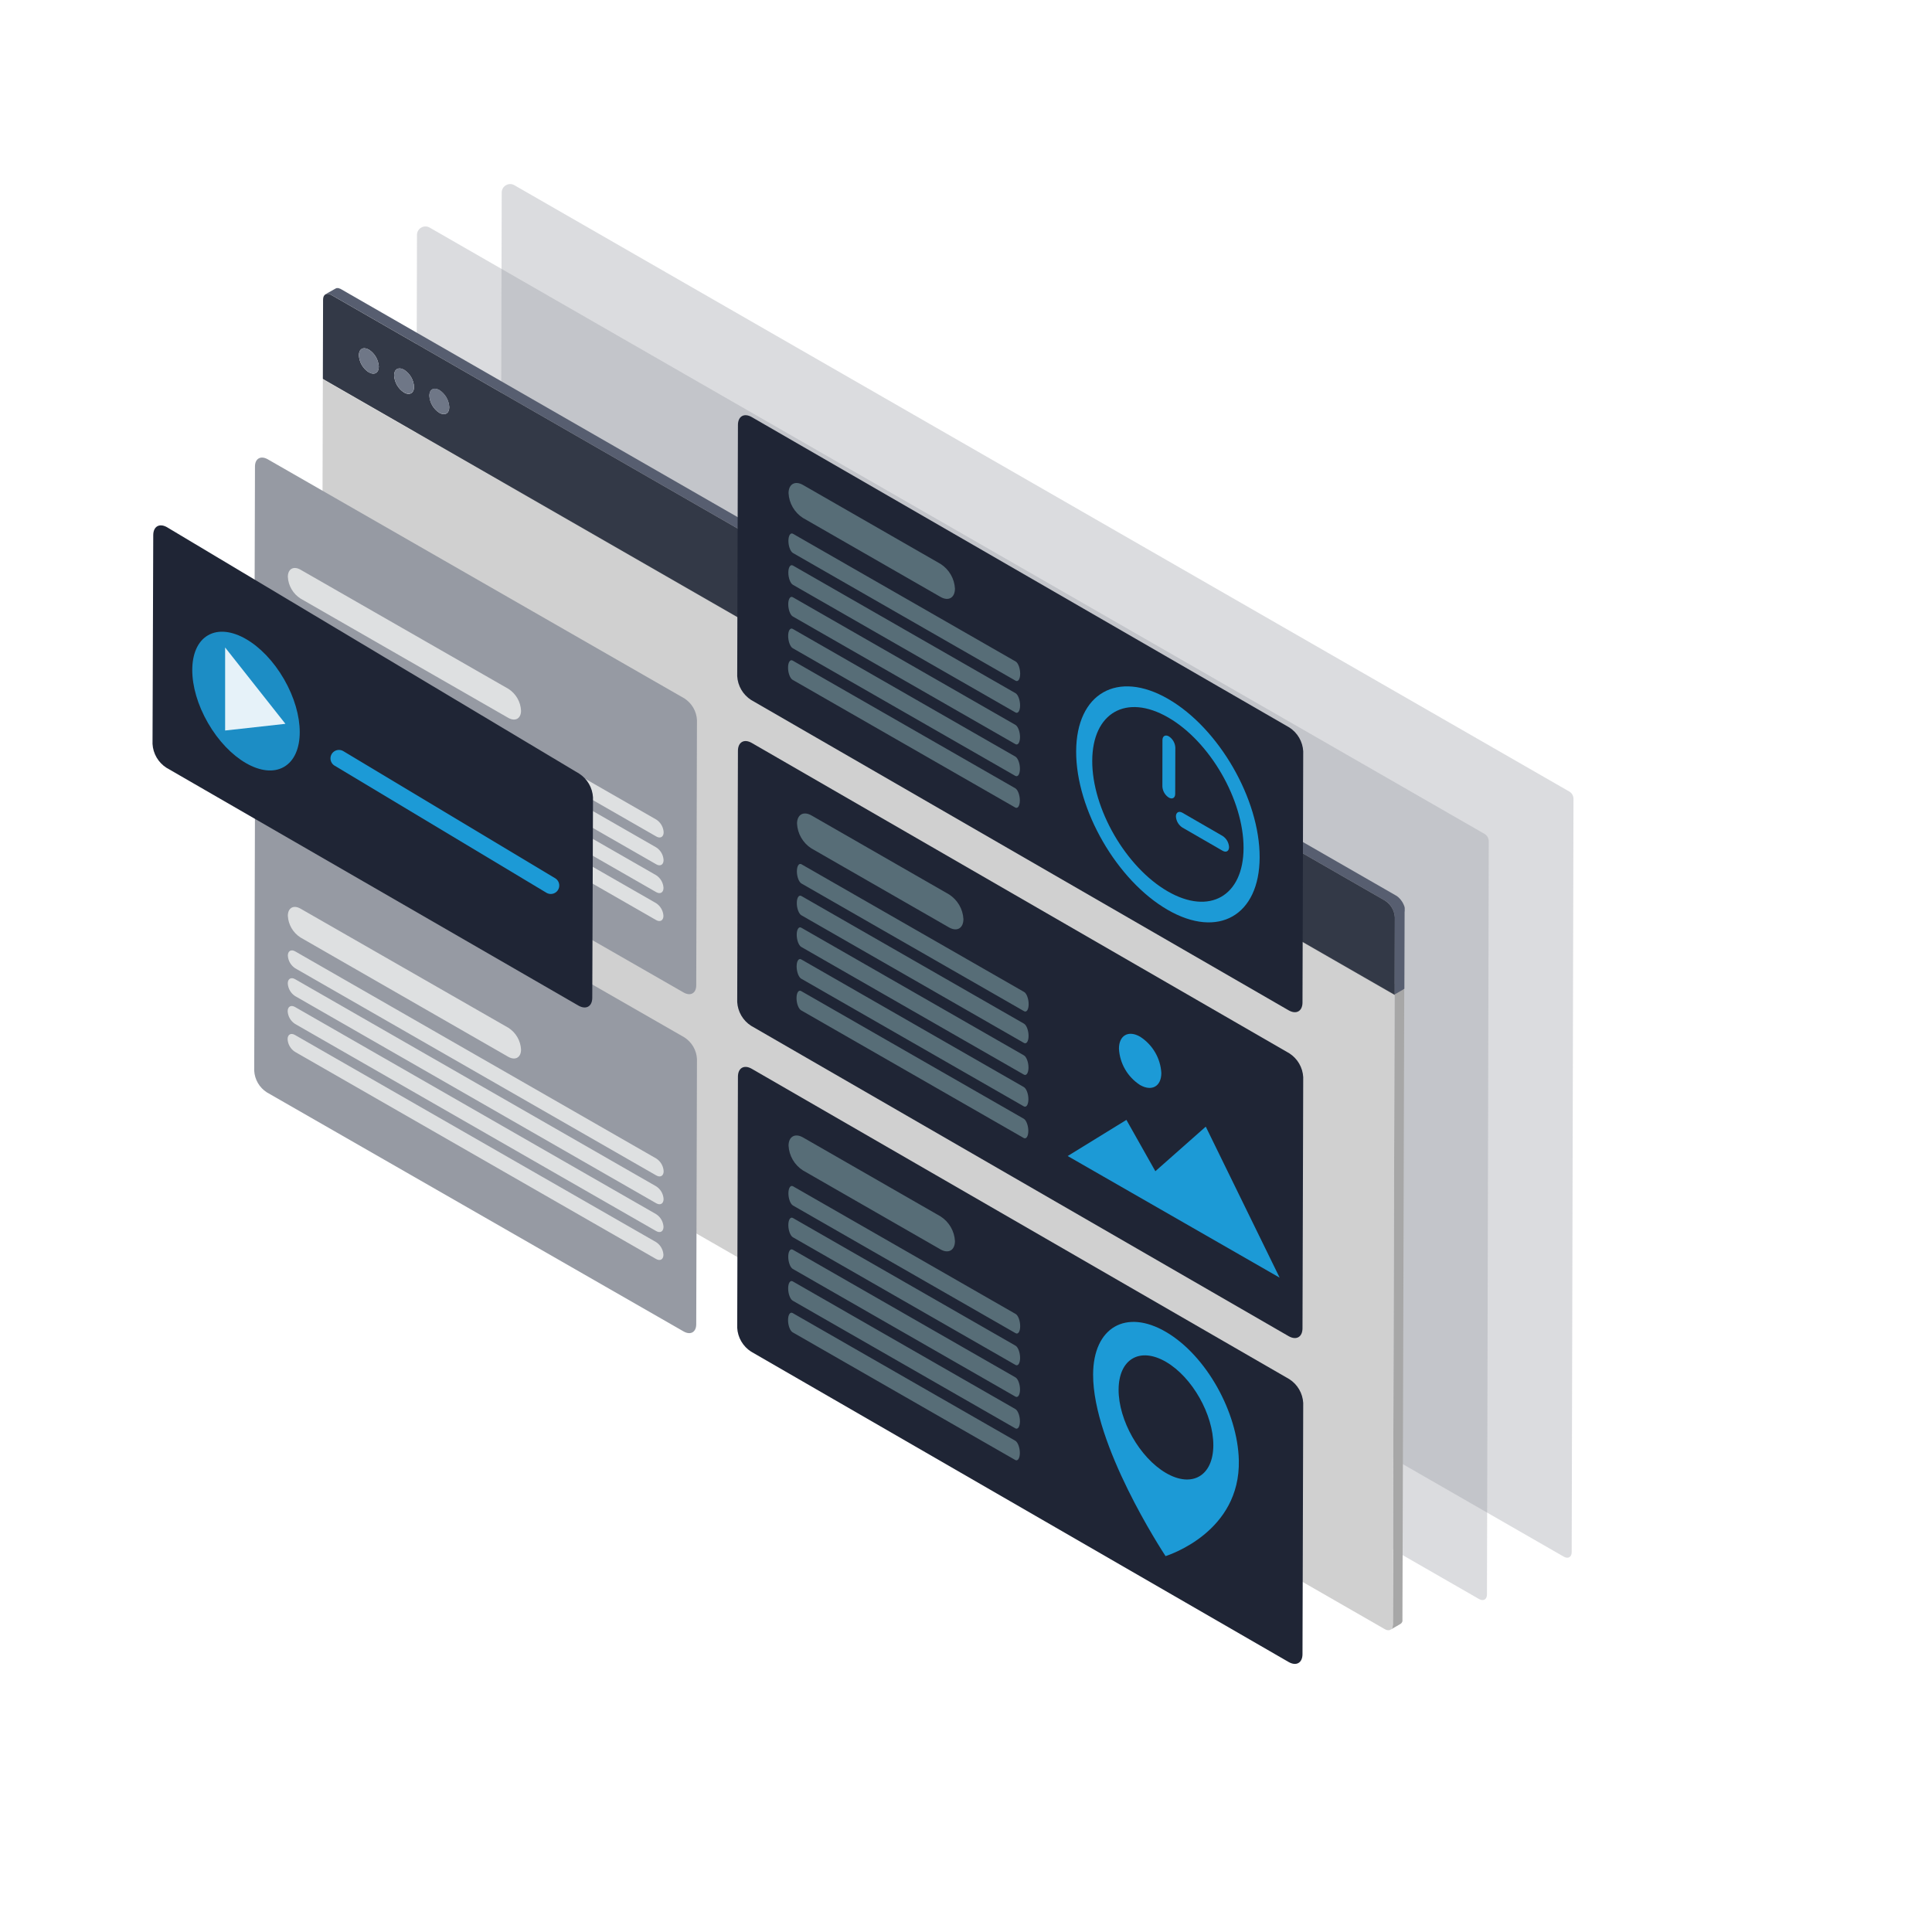 <svg width="228" height="228" viewBox="0 0 228 228" fill="none" xmlns="http://www.w3.org/2000/svg">
<path d="M228 0H0V228H228V0Z" fill="white"/>
<path d="M185.189 93.407C185.5 93.585 185.692 93.917 185.691 94.276L185.48 183.168C185.48 183.758 185.056 183.999 184.539 183.702L59.938 112.089C59.665 111.911 59.439 111.672 59.276 111.392C59.113 111.111 59.018 110.796 59 110.472L59.208 22.723C59.21 21.956 60.041 21.476 60.706 21.859L185.189 93.407Z" fill="#969AA3" fill-opacity="0.34"/>
<path d="M175.189 98.407C175.5 98.585 175.692 98.917 175.691 99.276L175.48 188.168C175.48 188.758 175.056 188.999 174.539 188.702L49.938 117.089C49.665 116.911 49.439 116.672 49.276 116.392C49.113 116.111 49.018 115.796 49 115.472L49.208 27.723C49.21 26.956 50.041 26.476 50.706 26.859L175.189 98.407Z" fill="#969AA3" fill-opacity="0.34"/>
<path d="M39.267 44.083L38.1 44.743L164.581 117.452L164.369 191.728C164.368 191.796 164.363 191.863 164.352 191.929C164.342 191.988 164.324 192.044 164.299 192.098C164.279 192.137 164.255 192.173 164.226 192.207C164.219 192.219 164.21 192.23 164.2 192.24C164.17 192.273 164.135 192.302 164.097 192.325L165.267 191.649C165.304 191.624 165.338 191.595 165.37 191.563L165.396 191.53L165.429 191.491C165.443 191.469 165.455 191.447 165.466 191.425C165.475 191.409 165.482 191.392 165.489 191.375C165.489 191.359 165.489 191.342 165.505 191.326V191.279C165.505 191.279 165.505 191.279 165.505 191.26C165.505 191.26 165.505 191.26 165.505 191.24C165.507 191.225 165.507 191.209 165.505 191.194C165.505 191.194 165.505 191.164 165.505 191.151C165.504 191.135 165.504 191.12 165.505 191.105V191.052L165.718 116.779L39.267 44.083Z" fill="#A7A7A7"/>
<path d="M165.774 107.544V107.488C165.774 107.468 165.774 107.448 165.774 107.432C165.776 107.413 165.776 107.394 165.774 107.376C165.775 107.356 165.775 107.336 165.774 107.316V107.263C165.774 107.244 165.774 107.224 165.774 107.204C165.774 107.184 165.774 107.161 165.774 107.141C165.774 107.121 165.774 107.102 165.757 107.082C165.741 107.062 165.757 107.049 165.757 107.036L165.737 106.976L165.717 106.92C165.717 106.9 165.717 106.881 165.694 106.864C165.688 106.845 165.681 106.826 165.671 106.808C165.668 106.793 165.662 106.779 165.654 106.765C165.654 106.749 165.638 106.729 165.631 106.709L165.601 106.65L165.565 106.58L165.525 106.508C165.499 106.462 165.469 106.415 165.439 106.369C165.409 106.323 165.393 106.3 165.366 106.267L165.316 106.201L165.27 106.145C165.27 106.145 165.24 106.112 165.227 106.092L165.181 106.043C165.171 106.029 165.16 106.017 165.147 106.006L165.098 105.957L165.048 105.911L164.998 105.864L164.972 105.845L164.952 105.828L164.902 105.788L164.852 105.752L164.803 105.719L164.753 105.69L40.258 34.132L40.228 34.115L40.188 34.092L40.149 34.076L40.112 34.059H40.072L40.036 34.033C40.019 34.027 40.001 34.024 39.983 34.023L39.956 34H39.913H39.774H39.721L39.651 34.03C39.625 34.038 39.599 34.051 39.575 34.066L38.409 34.726C38.452 34.702 38.499 34.684 38.548 34.673C38.602 34.665 38.656 34.665 38.71 34.673C38.771 34.678 38.831 34.69 38.889 34.709C38.957 34.732 39.023 34.76 39.085 34.795L163.457 106.287C163.538 106.334 163.615 106.387 163.689 106.445C163.764 106.506 163.835 106.571 163.901 106.64C164.04 106.788 164.161 106.952 164.262 107.128C164.313 107.214 164.358 107.304 164.398 107.395C164.437 107.487 164.472 107.581 164.501 107.676C164.531 107.768 164.553 107.863 164.567 107.96C164.583 108.052 164.591 108.146 164.591 108.24L164.564 117.369L165.734 116.693L165.761 107.564C165.777 107.577 165.774 107.577 165.774 107.544Z" fill="#575E70"/>
<path d="M163.457 106.287C163.792 106.503 164.071 106.795 164.271 107.139C164.471 107.483 164.586 107.869 164.607 108.266L164.581 117.396L38.1 44.703L38.127 35.353C38.127 34.746 38.561 34.501 39.092 34.805L163.457 106.287ZM47.682 46.323C48.345 46.696 48.862 46.399 48.862 45.663C48.841 45.258 48.724 44.863 48.52 44.511C48.316 44.16 48.031 43.861 47.689 43.641C47.026 43.268 46.512 43.565 46.509 44.301C46.531 44.705 46.649 45.099 46.852 45.45C47.056 45.801 47.341 46.099 47.682 46.32V46.323ZM43.523 43.931C44.185 44.304 44.699 44.007 44.703 43.271C44.68 42.868 44.561 42.475 44.358 42.125C44.154 41.776 43.87 41.479 43.529 41.259C42.867 40.886 42.353 41.186 42.353 41.919C42.373 42.323 42.49 42.718 42.693 43.069C42.897 43.42 43.181 43.718 43.523 43.938V43.931ZM51.842 48.719C52.504 49.095 53.018 48.794 53.022 48.059C53 47.654 52.882 47.26 52.679 46.908C52.476 46.557 52.192 46.258 51.852 46.036C51.189 45.663 50.672 45.964 50.668 46.696C50.69 47.101 50.808 47.495 51.012 47.846C51.215 48.197 51.5 48.495 51.842 48.715" fill="#333947"/>
<path d="M43.529 41.259C42.866 40.886 42.353 41.186 42.353 41.919C42.373 42.324 42.49 42.718 42.693 43.069C42.897 43.42 43.181 43.718 43.523 43.938C44.185 44.311 44.699 44.014 44.703 43.278C44.681 42.873 44.563 42.479 44.359 42.129C44.155 41.778 43.871 41.48 43.529 41.259Z" fill="#6F7787"/>
<path d="M47.689 43.634C47.026 43.261 46.512 43.558 46.509 44.294C46.531 44.699 46.648 45.093 46.852 45.444C47.056 45.794 47.341 46.093 47.682 46.313C48.345 46.686 48.862 46.389 48.862 45.653C48.84 45.248 48.723 44.854 48.519 44.504C48.315 44.153 48.031 43.855 47.689 43.634Z" fill="#6F7787"/>
<path d="M51.851 46.023C51.188 45.65 50.671 45.951 50.668 46.683C50.69 47.088 50.807 47.482 51.011 47.833C51.215 48.184 51.5 48.482 51.841 48.702C52.504 49.078 53.018 48.778 53.021 48.042C52.999 47.638 52.881 47.245 52.678 46.894C52.475 46.543 52.192 46.245 51.851 46.023Z" fill="#6F7787"/>
<path d="M164.581 117.452L164.368 191.728C164.368 192.319 163.944 192.56 163.427 192.263L38.826 120.649C38.554 120.471 38.327 120.233 38.164 119.952C38.001 119.671 37.907 119.356 37.888 119.032L38.1 44.756L164.581 117.452Z" fill="#D0D0D0"/>
<path d="M80.769 122.423C81.201 122.702 81.561 123.079 81.819 123.523C82.076 123.967 82.225 124.465 82.251 124.977L82.164 156.276C82.164 157.213 81.493 157.596 80.67 157.124L31.485 128.909C31.052 128.63 30.692 128.253 30.434 127.809C30.176 127.365 30.027 126.867 30 126.355L30.09 95.056C30.09 94.116 30.761 93.736 31.584 94.194L80.769 122.423Z" fill="#969AA3"/>
<path fill-rule="evenodd" clip-rule="evenodd" d="M61.057 122.4C60.799 121.954 60.438 121.576 60.003 121.296L35.463 107.231C34.641 106.759 33.969 107.136 33.969 108.077C33.996 108.589 34.145 109.087 34.403 109.531C34.661 109.975 35.021 110.352 35.454 110.631L59.995 124.724C60.817 125.178 61.489 124.802 61.489 123.861C61.463 123.347 61.316 122.847 61.057 122.4ZM77.451 136.721C77.704 136.885 77.915 137.107 78.066 137.367C78.216 137.627 78.303 137.919 78.32 138.219C78.32 138.769 77.926 138.993 77.451 138.717L34.838 114.269C34.585 114.104 34.375 113.883 34.224 113.623C34.073 113.362 33.986 113.071 33.969 112.771C33.969 112.221 34.366 112 34.838 112.276L77.451 136.721ZM78.058 140.649C77.907 140.389 77.696 140.169 77.443 140.005L34.829 115.558C34.357 115.282 33.96 115.503 33.96 116.053C33.977 116.353 34.064 116.645 34.215 116.905C34.365 117.165 34.576 117.387 34.829 117.551L77.443 141.999C77.92 142.275 78.311 142.053 78.311 141.501C78.296 141.201 78.209 140.909 78.058 140.649ZM77.434 143.287C77.688 143.451 77.898 143.672 78.049 143.933C78.2 144.193 78.287 144.485 78.302 144.785C78.302 145.335 77.909 145.556 77.434 145.28L34.817 120.833C34.564 120.669 34.353 120.448 34.202 120.188C34.051 119.929 33.965 119.637 33.949 119.337C33.949 118.788 34.343 118.563 34.817 118.839L77.434 143.287ZM77.425 146.583C77.678 146.748 77.888 146.969 78.039 147.23C78.19 147.49 78.277 147.782 78.294 148.082C78.294 148.631 77.9 148.853 77.425 148.576L34.809 124.129C34.555 123.965 34.344 123.745 34.194 123.485C34.043 123.225 33.956 122.933 33.94 122.633C33.94 122.081 34.334 121.863 34.809 122.139L77.425 146.583Z" fill="#DEE0E1"/>
<path d="M80.769 82.423C81.201 82.702 81.561 83.079 81.819 83.523C82.076 83.967 82.225 84.465 82.251 84.977L82.164 116.276C82.164 117.213 81.493 117.596 80.67 117.124L31.485 88.909C31.052 88.629 30.692 88.253 30.434 87.809C30.176 87.365 30.027 86.867 30 86.355L30.09 55.056C30.09 54.116 30.761 53.736 31.584 54.194L80.769 82.423Z" fill="#969AA3"/>
<path fill-rule="evenodd" clip-rule="evenodd" d="M61.057 82.4C60.799 81.954 60.438 81.576 60.003 81.296L35.463 67.231C34.641 66.759 33.969 67.136 33.969 68.077C33.996 68.589 34.145 69.087 34.403 69.531C34.661 69.975 35.021 70.352 35.454 70.631L59.995 84.724C60.817 85.178 61.489 84.802 61.489 83.861C61.463 83.347 61.316 82.847 61.057 82.4ZM77.451 96.721C77.704 96.885 77.915 97.107 78.066 97.367C78.216 97.627 78.303 97.919 78.32 98.219C78.32 98.769 77.926 98.993 77.451 98.717L34.838 74.269C34.585 74.105 34.375 73.883 34.224 73.623C34.073 73.362 33.986 73.071 33.969 72.771C33.969 72.221 34.366 72 34.838 72.276L77.451 96.721ZM78.058 100.649C77.907 100.389 77.696 100.169 77.443 100.005L34.829 75.558C34.357 75.282 33.96 75.503 33.96 76.053C33.977 76.353 34.064 76.645 34.215 76.905C34.365 77.165 34.576 77.387 34.829 77.551L77.443 101.999C77.92 102.275 78.311 102.053 78.311 101.501C78.296 101.201 78.209 100.909 78.058 100.649ZM77.434 103.287C77.688 103.451 77.898 103.672 78.049 103.933C78.2 104.193 78.287 104.485 78.302 104.785C78.302 105.335 77.909 105.556 77.434 105.28L34.817 80.833C34.564 80.669 34.353 80.448 34.202 80.189C34.051 79.928 33.965 79.637 33.949 79.337C33.949 78.788 34.343 78.563 34.817 78.84L77.434 103.287ZM77.425 106.583C77.678 106.748 77.888 106.969 78.039 107.23C78.19 107.49 78.277 107.782 78.294 108.082C78.294 108.631 77.9 108.853 77.425 108.576L34.809 84.129C34.555 83.965 34.344 83.745 34.194 83.485C34.043 83.225 33.956 82.933 33.94 82.633C33.94 82.081 34.334 81.862 34.809 82.139L77.425 106.583Z" fill="#DEE0E1"/>
<path d="M152.159 124.306C152.634 124.611 153.031 125.024 153.315 125.512C153.6 126 153.765 126.549 153.796 127.113L153.711 156.753C153.711 157.788 152.978 158.204 152.073 157.683L88.638 121.056C88.162 120.751 87.766 120.337 87.481 119.848C87.196 119.359 87.031 118.81 87 118.246L87.085 88.606C87.088 87.575 87.816 87.159 88.716 87.676L152.159 124.306Z" fill="#1F2535"/>
<path fill-rule="evenodd" clip-rule="evenodd" d="M95.75 100.119L111.995 109.446C112.934 109.983 113.692 109.551 113.696 108.463C113.665 107.881 113.496 107.314 113.203 106.809C112.91 106.304 112.5 105.875 112.008 105.557L95.763 96.231C94.824 95.694 94.062 96.126 94.059 97.194C94.088 97.78 94.256 98.35 94.55 98.859C94.844 99.368 95.255 99.8 95.75 100.119ZM94.577 105.741L120.85 120.81C121.146 120.983 121.383 121.622 121.383 122.251C121.383 122.88 121.14 123.25 120.843 123.08L94.57 108.011C94.27 107.84 94.029 107.192 94.033 106.566C94.036 105.94 94.277 105.57 94.577 105.741ZM94.563 109.481L120.84 124.55C121.136 124.721 121.377 125.366 121.374 125.992C121.37 126.617 121.13 126.987 120.833 126.817L94.557 111.748C94.26 111.578 94.023 110.936 94.023 110.307C94.023 109.678 94.267 109.308 94.563 109.481ZM94.544 116.957L120.817 132.026C121.117 132.2 121.357 132.845 121.354 133.471C121.351 134.096 121.11 134.467 120.81 134.296L94.537 119.227C94.237 119.054 93.997 118.412 94 117.783C94.003 117.154 94.244 116.787 94.544 116.957ZM120.826 128.288L94.553 113.219C94.254 113.049 94.013 113.423 94.013 114.045C94.013 114.667 94.247 115.319 94.547 115.493L120.82 130.562C121.12 130.732 121.36 130.362 121.364 129.733C121.367 129.104 121.126 128.459 120.826 128.288ZM120.853 119.332L94.58 104.263C94.28 104.093 94.039 103.448 94.043 102.822C94.046 102.196 94.287 101.826 94.586 101.996L120.859 117.065C121.159 117.236 121.393 117.878 121.393 118.507C121.393 119.136 121.153 119.506 120.853 119.332Z" fill="#576D77"/>
<path fill-rule="evenodd" clip-rule="evenodd" d="M137.052 126.628C137.049 128.204 135.925 128.839 134.541 128.046C133.815 127.577 133.212 126.944 132.779 126.199C132.346 125.454 132.096 124.618 132.05 123.758C132.05 122.179 133.177 121.544 134.558 122.35C135.282 122.818 135.886 123.449 136.319 124.192C136.753 124.936 137.004 125.77 137.052 126.628ZM136.347 138.218L142.295 132.957L151.014 150.781L139.807 144.35L133.507 140.734L126 136.426L132.93 132.161L136.347 138.218Z" fill="#1C9AD6"/>
<path d="M152.159 85.852C152.634 86.157 153.031 86.571 153.315 87.059C153.6 87.547 153.765 88.096 153.796 88.66L153.711 118.299C153.711 119.334 152.978 119.75 152.073 119.229L88.638 82.603C88.162 82.297 87.766 81.883 87.481 81.394C87.196 80.906 87.031 80.357 87 79.792L87.085 50.153C87.088 49.121 87.816 48.705 88.716 49.222L152.159 85.852Z" fill="#1F2535"/>
<path fill-rule="evenodd" clip-rule="evenodd" d="M94.75 61.119L110.995 70.446C111.934 70.983 112.692 70.55 112.696 69.463C112.665 68.881 112.496 68.314 112.203 67.809C111.91 67.304 111.5 66.875 111.008 66.557L94.763 57.231C93.824 56.694 93.062 57.126 93.059 58.194C93.088 58.78 93.256 59.35 93.55 59.859C93.844 60.368 94.255 60.8 94.75 61.119ZM93.577 66.741L119.85 81.809C120.146 81.983 120.383 82.622 120.383 83.251C120.383 83.88 120.14 84.25 119.843 84.08L93.57 69.011C93.27 68.84 93.029 68.192 93.033 67.566C93.036 66.94 93.277 66.57 93.577 66.741ZM93.563 70.481L119.84 85.55C120.136 85.721 120.377 86.366 120.374 86.992C120.37 87.617 120.13 87.987 119.833 87.817L93.557 72.748C93.26 72.578 93.023 71.936 93.023 71.307C93.023 70.678 93.267 70.308 93.563 70.481ZM93.544 77.957L119.817 93.026C120.117 93.2 120.357 93.845 120.354 94.471C120.351 95.097 120.11 95.467 119.81 95.296L93.537 80.227C93.237 80.054 92.997 79.412 93 78.783C93.003 78.154 93.244 77.787 93.544 77.957ZM119.826 89.288L93.553 74.219C93.254 74.049 93.013 74.423 93.013 75.045C93.013 75.667 93.247 76.319 93.547 76.493L119.82 91.562C120.12 91.732 120.36 91.362 120.364 90.733C120.367 90.104 120.126 89.459 119.826 89.288ZM119.853 80.332L93.58 65.263C93.28 65.093 93.039 64.448 93.043 63.822C93.046 63.196 93.287 62.826 93.586 62.996L119.859 78.065C120.159 78.236 120.393 78.878 120.393 79.507C120.393 80.136 120.153 80.506 119.853 80.332Z" fill="#576D77"/>
<path d="M144.287 98.656L139.539 95.914C139.119 95.673 138.776 95.869 138.773 96.348C138.789 96.611 138.865 96.867 138.997 97.095C139.13 97.323 139.313 97.516 139.534 97.66L144.281 100.399C144.699 100.643 145.042 100.447 145.044 99.968C145.03 99.705 144.953 99.45 144.822 99.222C144.69 98.994 144.507 98.8 144.287 98.656Z" fill="#1C9AD6"/>
<path d="M137.863 82.486C131.884 79.032 127.019 81.803 127 88.677C126.981 95.55 131.82 103.915 137.793 107.369C143.767 110.823 148.635 108.044 148.654 101.178C148.672 94.313 143.842 85.938 137.863 82.486ZM137.799 105.187C132.867 102.338 128.874 95.438 128.898 89.772C128.923 84.106 132.915 81.82 137.858 84.668C142.8 87.517 146.771 94.415 146.755 100.083C146.739 105.752 142.731 108.044 137.799 105.187Z" fill="#1C9AD6"/>
<path d="M137.946 86.904C137.528 86.663 137.186 86.859 137.183 87.34L137.175 92.797C137.186 93.061 137.26 93.319 137.39 93.549C137.521 93.779 137.704 93.975 137.925 94.12C138.345 94.364 138.688 94.168 138.688 93.689L138.704 88.229C138.691 87.964 138.616 87.706 138.484 87.476C138.352 87.245 138.168 87.049 137.946 86.904Z" fill="#1C9AD6"/>
<path d="M152.159 162.76C152.634 163.064 153.031 163.478 153.315 163.966C153.6 164.454 153.765 165.003 153.796 165.567L153.711 195.206C153.711 196.241 152.978 196.657 152.073 196.136L88.638 159.51C88.162 159.204 87.766 158.79 87.481 158.302C87.196 157.813 87.031 157.264 87 156.699L87.085 127.06C87.088 126.028 87.816 125.612 88.716 126.13L152.159 162.76Z" fill="#1F2535"/>
<path fill-rule="evenodd" clip-rule="evenodd" d="M94.75 138.119L110.995 147.446C111.934 147.983 112.692 147.551 112.696 146.463C112.665 145.881 112.496 145.314 112.203 144.809C111.91 144.304 111.5 143.875 111.008 143.557L94.763 134.231C93.824 133.694 93.062 134.126 93.059 135.194C93.088 135.78 93.256 136.35 93.55 136.859C93.844 137.368 94.255 137.8 94.75 138.119ZM93.577 143.741L119.85 158.81C120.146 158.983 120.383 159.622 120.383 160.251C120.383 160.88 120.14 161.25 119.843 161.08L93.57 146.011C93.27 145.84 93.029 145.192 93.033 144.566C93.036 143.94 93.277 143.57 93.577 143.741ZM93.563 147.481L119.84 162.55C120.136 162.721 120.377 163.366 120.374 163.992C120.37 164.617 120.13 164.987 119.833 164.817L93.557 149.748C93.26 149.578 93.023 148.936 93.023 148.307C93.023 147.678 93.267 147.308 93.563 147.481ZM93.544 154.957L119.817 170.026C120.117 170.2 120.357 170.845 120.354 171.471C120.351 172.096 120.11 172.467 119.81 172.296L93.537 157.227C93.237 157.054 92.997 156.412 93 155.783C93.003 155.154 93.244 154.787 93.544 154.957ZM119.826 166.288L93.553 151.219C93.254 151.049 93.013 151.423 93.013 152.045C93.013 152.667 93.247 153.319 93.547 153.493L119.82 168.562C120.12 168.732 120.36 168.362 120.364 167.733C120.367 167.104 120.126 166.459 119.826 166.288ZM119.853 157.332L93.58 142.263C93.28 142.093 93.039 141.448 93.043 140.822C93.046 140.196 93.287 139.826 93.586 139.996L119.859 155.065C120.159 155.236 120.393 155.878 120.393 156.507C120.393 157.136 120.153 157.506 119.853 157.332Z" fill="#576D77"/>
<path d="M146.197 172.333C146.391 180.769 137.994 183.49 137.551 183.642C137.124 182.984 128.976 170.517 129 162.211C129.015 156.651 132.879 154.409 137.627 157.201C142.375 159.993 146.069 166.69 146.197 172.333ZM137.579 173.819C140.666 175.635 143.179 174.177 143.188 170.56C143.197 166.943 140.703 162.529 137.615 160.725C134.527 158.921 132.03 160.367 132.009 163.981C131.988 167.595 134.494 172.012 137.579 173.819Z" fill="#1C9AD6"/>
<path d="M68.343 91.293C68.819 91.599 69.215 92.012 69.5 92.5C69.785 92.988 69.95 93.537 69.981 94.101L69.896 117.74C69.896 118.775 69.162 119.191 68.258 118.67L19.638 90.603C19.162 90.297 18.766 89.883 18.481 89.394C18.196 88.906 18.031 88.357 18 87.792L18.085 63.153C18.088 62.121 18.816 61.705 19.716 62.222L68.343 91.293Z" fill="#1F2535"/>
<path opacity="0.89" d="M33.515 90.503C35.992 89.073 35.993 84.437 33.516 80.148C31.04 75.859 27.025 73.542 24.548 74.972C22.071 76.402 22.07 81.038 24.547 85.327C27.023 89.616 31.038 91.933 33.515 90.503Z" fill="#1C9AD6"/>
<path opacity="0.89" d="M26.568 86.209V76.413L33.682 85.42L26.568 86.209Z" fill="white"/>
<path d="M40 89.5L65 104.5" stroke="#1C9AD6" stroke-width="2" stroke-linecap="round"/>
</svg>
